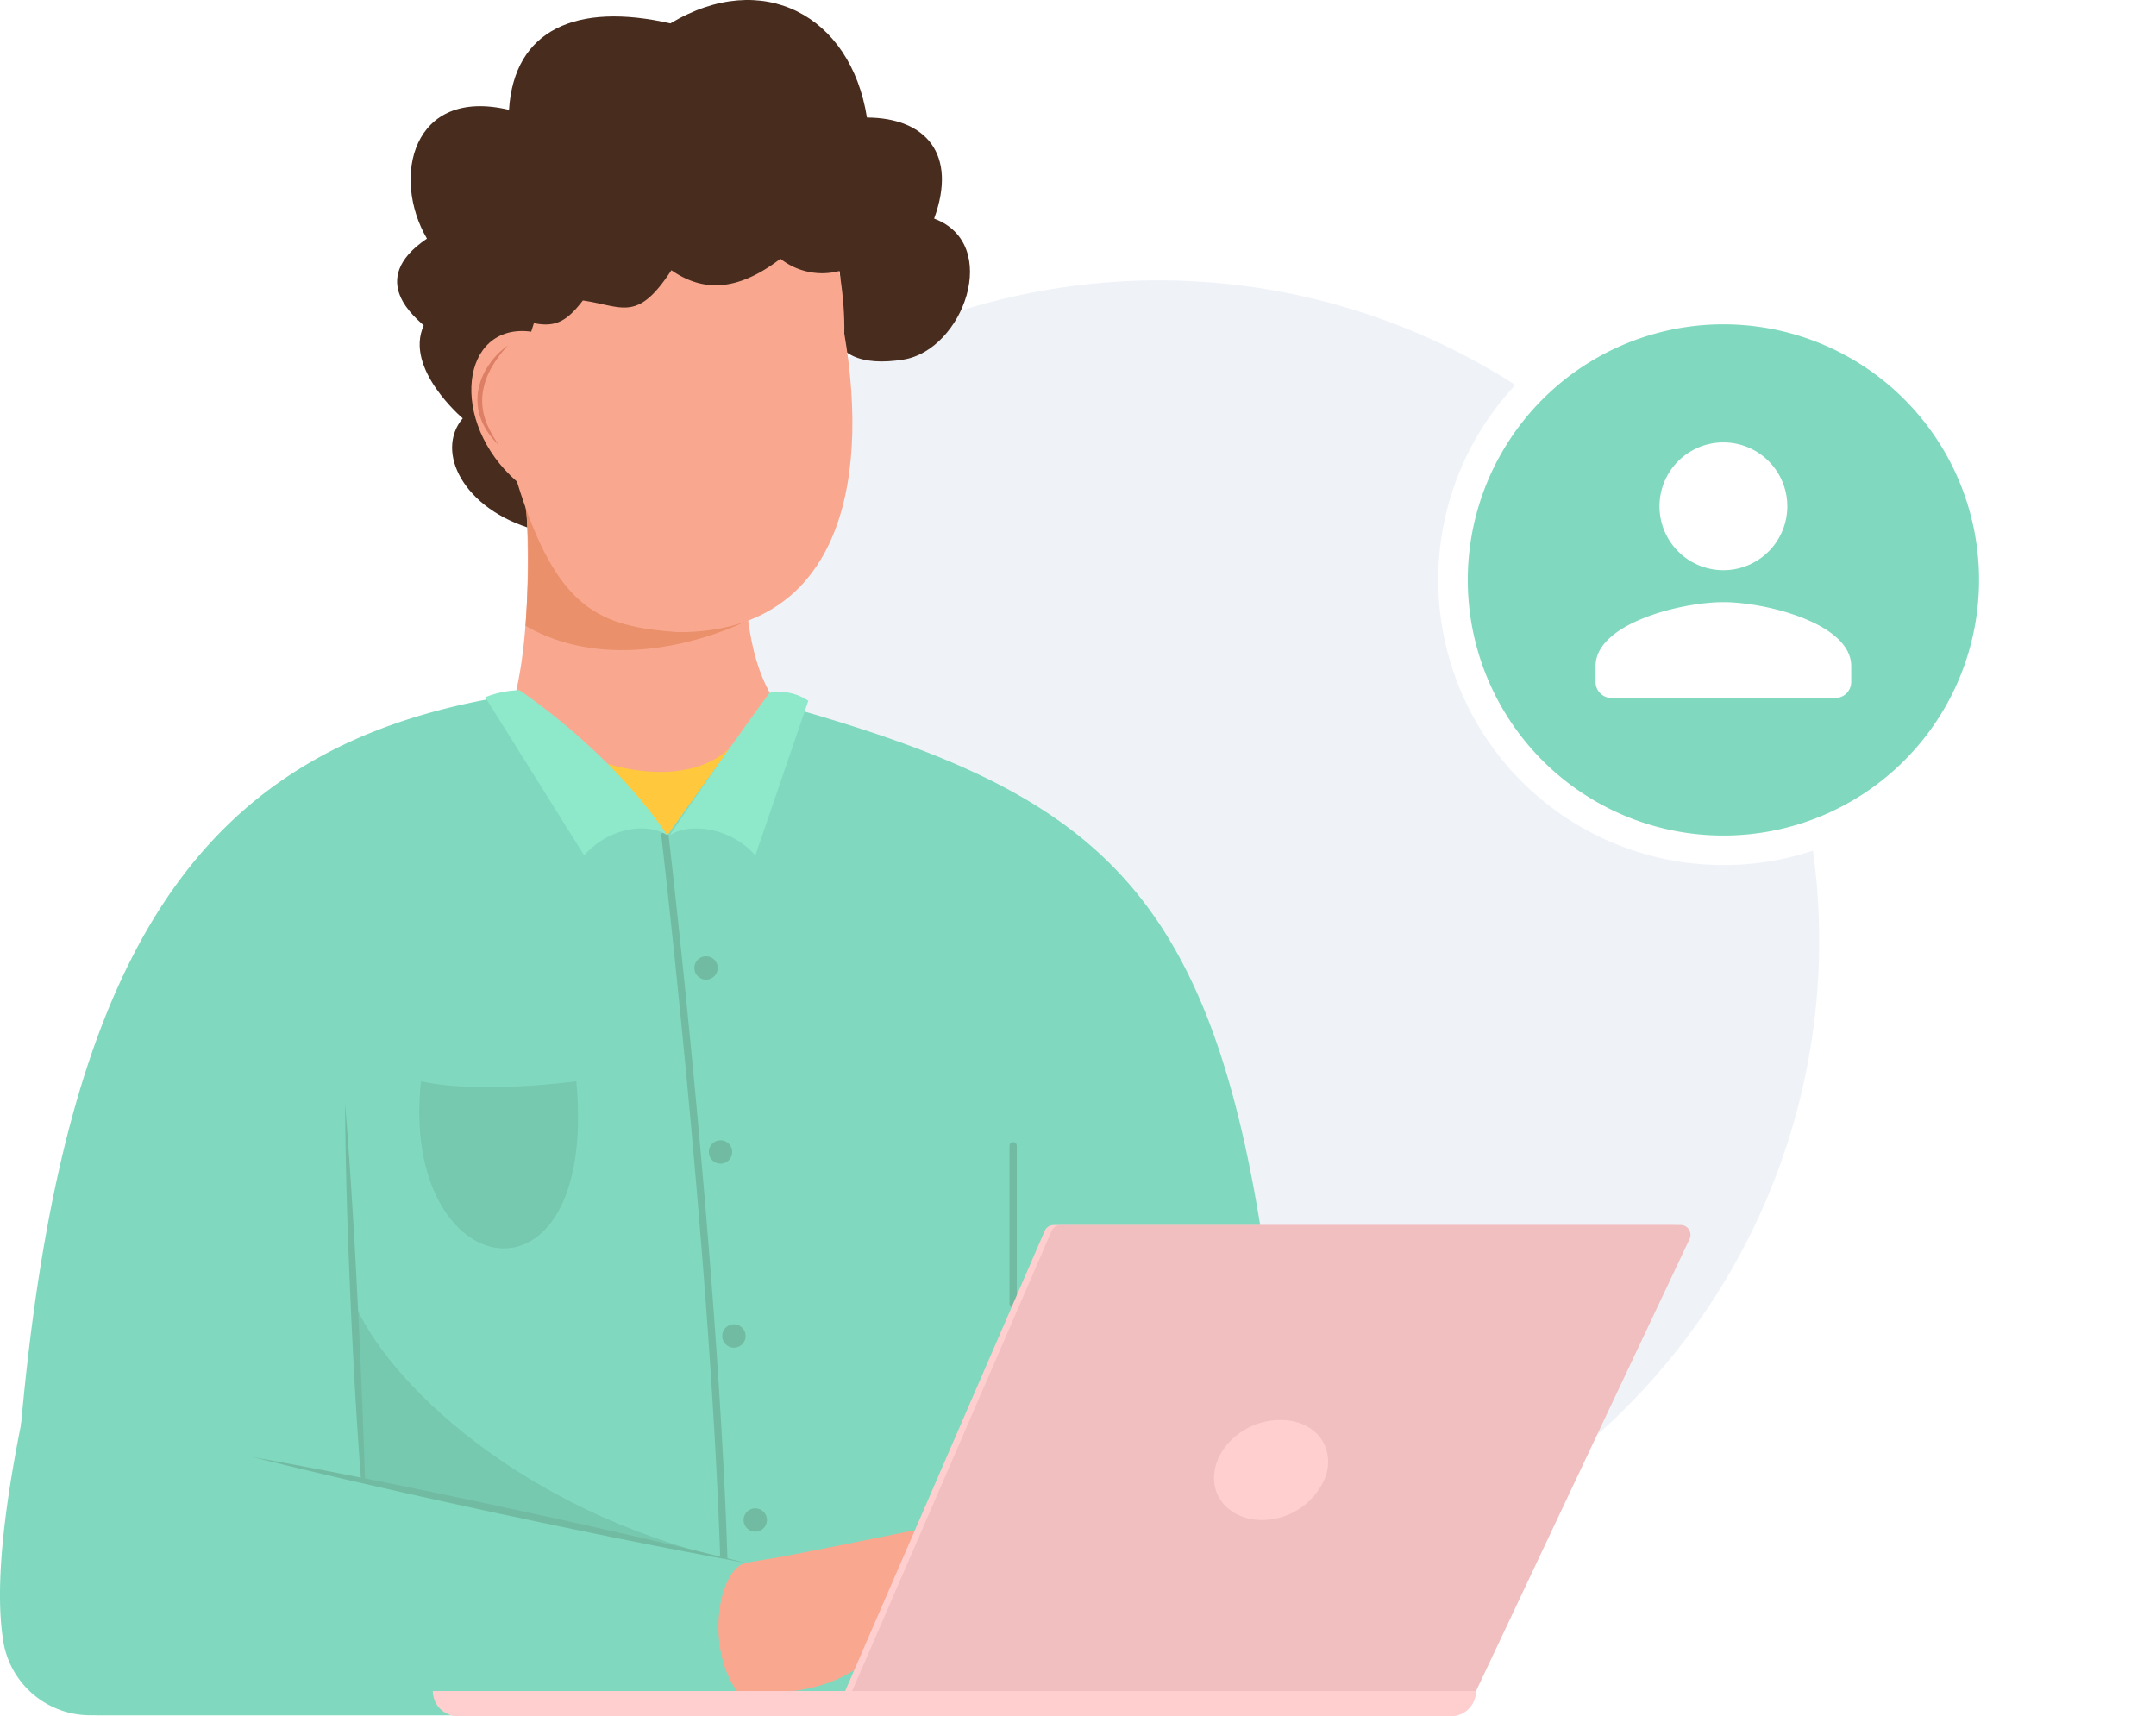 <svg xmlns="http://www.w3.org/2000/svg" xmlns:xlink="http://www.w3.org/1999/xlink" width="219.282" height="174.575" viewBox="0 0 219.282 174.575"><defs><style>.a{fill:#eff3f8;}.b,.n{fill:#80d9be;}.c{fill:#f9a88f;}.d{fill:#482d1f;}.e{fill:#ea906b;}.f{fill:#dc7f66;}.g{opacity:0.08;}.h{fill:#71bba2;}.i{fill:#ffcfcf;}.j{fill:#f1bfbf;}.k{fill:none;stroke:#71bba2;stroke-linecap:round;}.k,.n{stroke-miterlimit:10;stroke-width:3px;}.l{fill:#ffc83d;}.m{fill:#8ee9cb;}.n{stroke:#fff;}.o{fill:#fff;}.p{filter:url(#a);}</style><filter id="a" x="131.282" y="14.999" width="88" height="88" filterUnits="userSpaceOnUse"><feOffset input="SourceAlpha"/><feGaussianBlur stdDeviation="5" result="b"/><feFlood flood-opacity="0.102"/><feComposite operator="in" in2="b"/><feComposite in="SourceGraphic"/></filter></defs><g transform="translate(-1577.268 -1717.73)"><g transform="translate(1627.919 1746.245)"><circle class="a" cx="67.189" cy="67.189" r="67.189" transform="translate(0 0)"/></g><g transform="translate(1577.268 1717.73)"><g transform="translate(0.921 69.447)"><path class="b" d="M-2847.379,715.175a9.173,9.173,0,0,1-9.175-9.482c2.679-75.64,21.662-95.737,70.148-95.543,49.152,12.7,57.523,21.159,61.373,105.025Z" transform="translate(2856.559 -610.148)"/></g><g transform="translate(79.97 153.811)"><path class="c" d="M-2763.627,956.705c17.774-3.453,27.738-6.147,29.353-3.184s-6.734,3.676-8.887,3.184" transform="translate(2763.627 -952.25)"/></g><g transform="translate(72.342 155.72)"><path class="c" d="M-2768.337,976.052c12.56,1.841,15.125-2.977,17.726-4.019,4.546-1.821,8.887-.474,13.734,2.488s8.943-3.3,5.592-7.54c-5.525-6.987-14.215-6.987-14.215-6.987l-20.505,3.417C-2768.45,966.428-2768.615,971.081-2768.337,976.052Z" transform="translate(2768.437 -959.994)"/></g><g transform="translate(40.389 0)"><path class="d" d="M-2674.565,356.106c.474,1.456-.968,4.115-.758,5.589.381,2.94,2.992,4.1,7.268,3.423,6.1-.963,10.041-11.77,3.138-14.345,2.38-6.507-.8-10.25-6.833-10.278-1.655-10.445-10.675-15.178-19.989-9.575-9.562-2.172-15.9.625-16.417,8.794-9.871-2.347-11.973,6.909-8.346,13.1-6.339,4.266-.863,8.234-.329,8.839-2.005,4.392,3.969,9.44,3.969,9.44-2.853,3.379.069,9.253,7.211,11.291.991-3.386,6.307-31.672,6.307-31.672l24.656-.987Z" transform="translate(2719.536 -328.54)"/></g><g transform="translate(51.735 47.058)"><path class="c" d="M-2617.822,529.52c.206,9.169,1.924,12.442,3.8,15.129-2.78,6.967-18.573,11.5-27.741.631,3.19-8.965,1.507-25.922,1.507-25.922" transform="translate(2641.758 -519.358)"/></g><g transform="translate(52.825 48.987)"><path class="e" d="M-2603.534,541.468s-12.166,6.175-22.238.39c.882-12.329-.625-14.674-.625-14.674Z" transform="translate(2626.397 -527.184)"/></g><g transform="translate(47.939 15.703)"><path class="c" d="M-2633.112,410.431c2.747,15.979-.969,30.49-16.969,30.38-7.917-.6-12.262-2.163-16.325-15.312-7.005-6.1-5.717-16.209,1.451-15.253l1.188-3.757s4.931-8.529,9.406-11.918,10.082-2.115,14.359-2.151S-2632.956,403.573-2633.112,410.431Z" transform="translate(2671.044 -392.215)"/></g><g transform="translate(51.871 12.726)"><path class="d" d="M-2644.664,393.667a6.855,6.855,0,0,1-8.574.066c-4.569,3.493-8.045,3.278-11.089,1.167-3.479,5.341-4.944,3.666-9.005,3.079-2.144,2.786-3.448,2.992-7.41,1.59l1.5-6.623,11.391-9.21,13.5-3.6,10.823,8.5Z" transform="translate(2680.742 -380.14)"/></g><g transform="translate(48.558 35.125)"><path class="f" d="M-2525.9,470.973a7.62,7.62,0,0,0-2.024,2.093,6.552,6.552,0,0,0-1.055,2.764,6,6,0,0,0,.021,1.5,5.786,5.786,0,0,0,.417,1.432,7.125,7.125,0,0,0,1.711,2.36,10.437,10.437,0,0,1-1.353-2.5,6.055,6.055,0,0,1-.307-2.732,7.276,7.276,0,0,1,.894-2.625A11.471,11.471,0,0,1-2525.9,470.973Z" transform="translate(2529.018 -470.973)"/></g><g class="g" transform="translate(36.242 132.992)"><path d="M-2627,867.827c3.966,8.605,18.346,21.633,39.6,25.978-9.336-1.471-38.914-8.363-38.914-8.363Z" transform="translate(2627.002 -867.827)"/></g><g transform="translate(35.096 112.266)"><path class="h" d="M-2471.09,783.784q.034,5.644.219,11.283c.052,1.88.13,3.759.2,5.638l.245,5.636.291,5.633c.112,1.877.216,3.755.345,5.631s.261,3.752.411,5.627l.251,2.811c.095.936.175,1.876.332,2.8-.121-1.876-.166-3.756-.22-5.636l-.2-5.637c-.061-1.879-.152-3.757-.221-5.636l-.254-5.634-.285-5.633c-.107-1.877-.2-3.755-.322-5.631Q-2470.627,789.41-2471.09,783.784Z" transform="translate(2471.09 -783.784)"/></g><g transform="translate(67.258 84.6)"><path class="h" d="M-2613.282,747.356h.011a.37.37,0,0,0,.359-.38c-.895-31.033-5.987-74.62-6.038-75.057a.367.367,0,0,0-.41-.324.37.37,0,0,0-.325.41c.053.436,5.14,43.991,6.035,74.991A.369.369,0,0,0-2613.282,747.356Z" transform="translate(2619.688 -671.592)"/></g><g transform="translate(0 143.247)"><path class="b" d="M-2635.23,909.416l73.474,15.694c-3.745.8-4.705,13.514,2.529,15.532h-69.438a8.961,8.961,0,0,1-8.753-7.867C-2638.492,925.589-2636.255,914.473-2635.23,909.416Z" transform="translate(2637.702 -909.416)"/></g><g transform="translate(25.647 148.198)"><path class="h" d="M-2576.812,940.262q-6.229-1.556-12.487-2.974c-2.084-.483-4.175-.939-6.261-1.407l-6.27-1.366-6.277-1.328c-2.1-.429-4.188-.871-6.286-1.286q-6.29-1.276-12.608-2.411,6.229,1.557,12.486,2.975c2.084.482,4.174.938,6.26,1.407l6.27,1.365,6.279,1.327c2.1.429,4.188.871,6.287,1.286Q-2583.131,939.125-2576.812,940.262Z" transform="translate(2627.002 -929.49)"/></g><g transform="translate(102.673 116.175)"><path class="h" d="M-2738.453,816.443a.37.37,0,0,0,.369-.37V800.006a.37.37,0,0,0-.369-.37.37.37,0,0,0-.371.37v16.067A.37.37,0,0,0-2738.453,816.443Z" transform="translate(2738.824 -799.636)"/></g><g transform="translate(44.022 124.604)"><g transform="translate(0 47.401)"><path class="i" d="M0,0H106.106a0,0,0,0,1,0,0V0a2.569,2.569,0,0,1-2.569,2.569H2.569A2.569,2.569,0,0,1,0,0V0A0,0,0,0,1,0,0Z" transform="translate(0 0)"/></g><g transform="translate(41.94)"><path class="i" d="M-2950.371,881.215h-63.458l20.292-46.8a1,1,0,0,1,.92-.6h63.052a1,1,0,0,1,.909,1.431Z" transform="translate(3013.83 -833.814)"/></g><g transform="translate(42.648)"><path class="j" d="M-2953.24,881.215H-3016.7l20.291-46.8a1,1,0,0,1,.92-.6h63.053a1,1,0,0,1,.907,1.431Z" transform="translate(3016.698 -833.814)"/></g><g transform="translate(79.455 19.837)"><path class="i" d="M-2855.859,919.971a6.993,6.993,0,0,1-6.5,4.457c-2.708,0-4.862-1.774-4.862-4.267,0-2.909,2.859-5.76,6.478-5.9C-2857.019,914.115-2854.866,916.9-2855.859,919.971Z" transform="translate(2867.217 -914.255)"/></g></g><g transform="translate(67.628 84.97)"><path class="k" d="M-2593.713,673.094" transform="translate(2593.713 -673.094)"/></g><g transform="translate(60.905 76.059)"><path class="l" d="M-2607.192,636.962s-3.761,4.455-13.337,1.375c6.3,6.568,6.971,7.536,6.971,7.536Z" transform="translate(2620.529 -636.962)"/></g><g transform="translate(68.12 70.399)"><path class="m" d="M-2652.862,628.579c5.783-8.658,10.16-14.5,10.16-14.5a5.245,5.245,0,0,1,3.934.811l-5.391,15.731C-2646.573,627.835-2650.8,627.2-2652.862,628.579Z" transform="translate(2652.862 -614.008)"/></g><g transform="translate(49.352 70.203)"><path class="m" d="M-2576.19,627.982c-5.781-8.658-15.05-14.767-15.05-14.767a10.24,10.24,0,0,0-3.473.716l10.067,16.089C-2582.231,627.237-2578.249,626.6-2576.19,627.982Z" transform="translate(2594.712 -613.215)"/></g><g transform="translate(70.617 97.266)"><circle class="h" cx="1.192" cy="1.192" r="1.192" transform="translate(0)"/></g><g transform="translate(72.09 115.985)"><circle class="h" cx="1.192" cy="1.192" r="1.192" transform="translate(0)"/></g><g transform="translate(73.452 134.704)"><circle class="h" cx="1.192" cy="1.192" r="1.192" transform="translate(0)"/></g><g transform="translate(75.625 153.421)"><circle class="h" cx="1.192" cy="1.192" r="1.192" transform="translate(0)"/></g><g class="g" transform="translate(42.647 109.984)"><path d="M-2541.916,774.528s-9.724,1.352-15.8,0C-2559.945,795.408-2539.649,798.918-2541.916,774.528Z" transform="translate(2557.884 -774.528)"/></g></g><g transform="translate(1721.97 1745.996)"><g class="p" transform="matrix(1, 0, 0, 1, -144.7, -28.27)"><path class="n" d="M1100.062,233.134h0a27.5,27.5,0,0,1,27.5,27.5h0a27.5,27.5,0,0,1-27.5,27.5h0a27.5,27.5,0,0,1-27.5-27.5h0A27.5,27.5,0,0,1,1100.062,233.134Z" transform="translate(-924.78 -201.64)"/></g><path class="o" d="M17,17a6.5,6.5,0,1,0-6.5-6.5A6.5,6.5,0,0,0,17,17Zm0,3.25c-4.339,0-13,2.177-13,6.5v1.625A1.63,1.63,0,0,0,5.625,30h22.75A1.63,1.63,0,0,0,30,28.375V26.75C30,22.427,21.339,20.25,17,20.25Z" transform="translate(13.581 12.734)"/></g></g></svg>